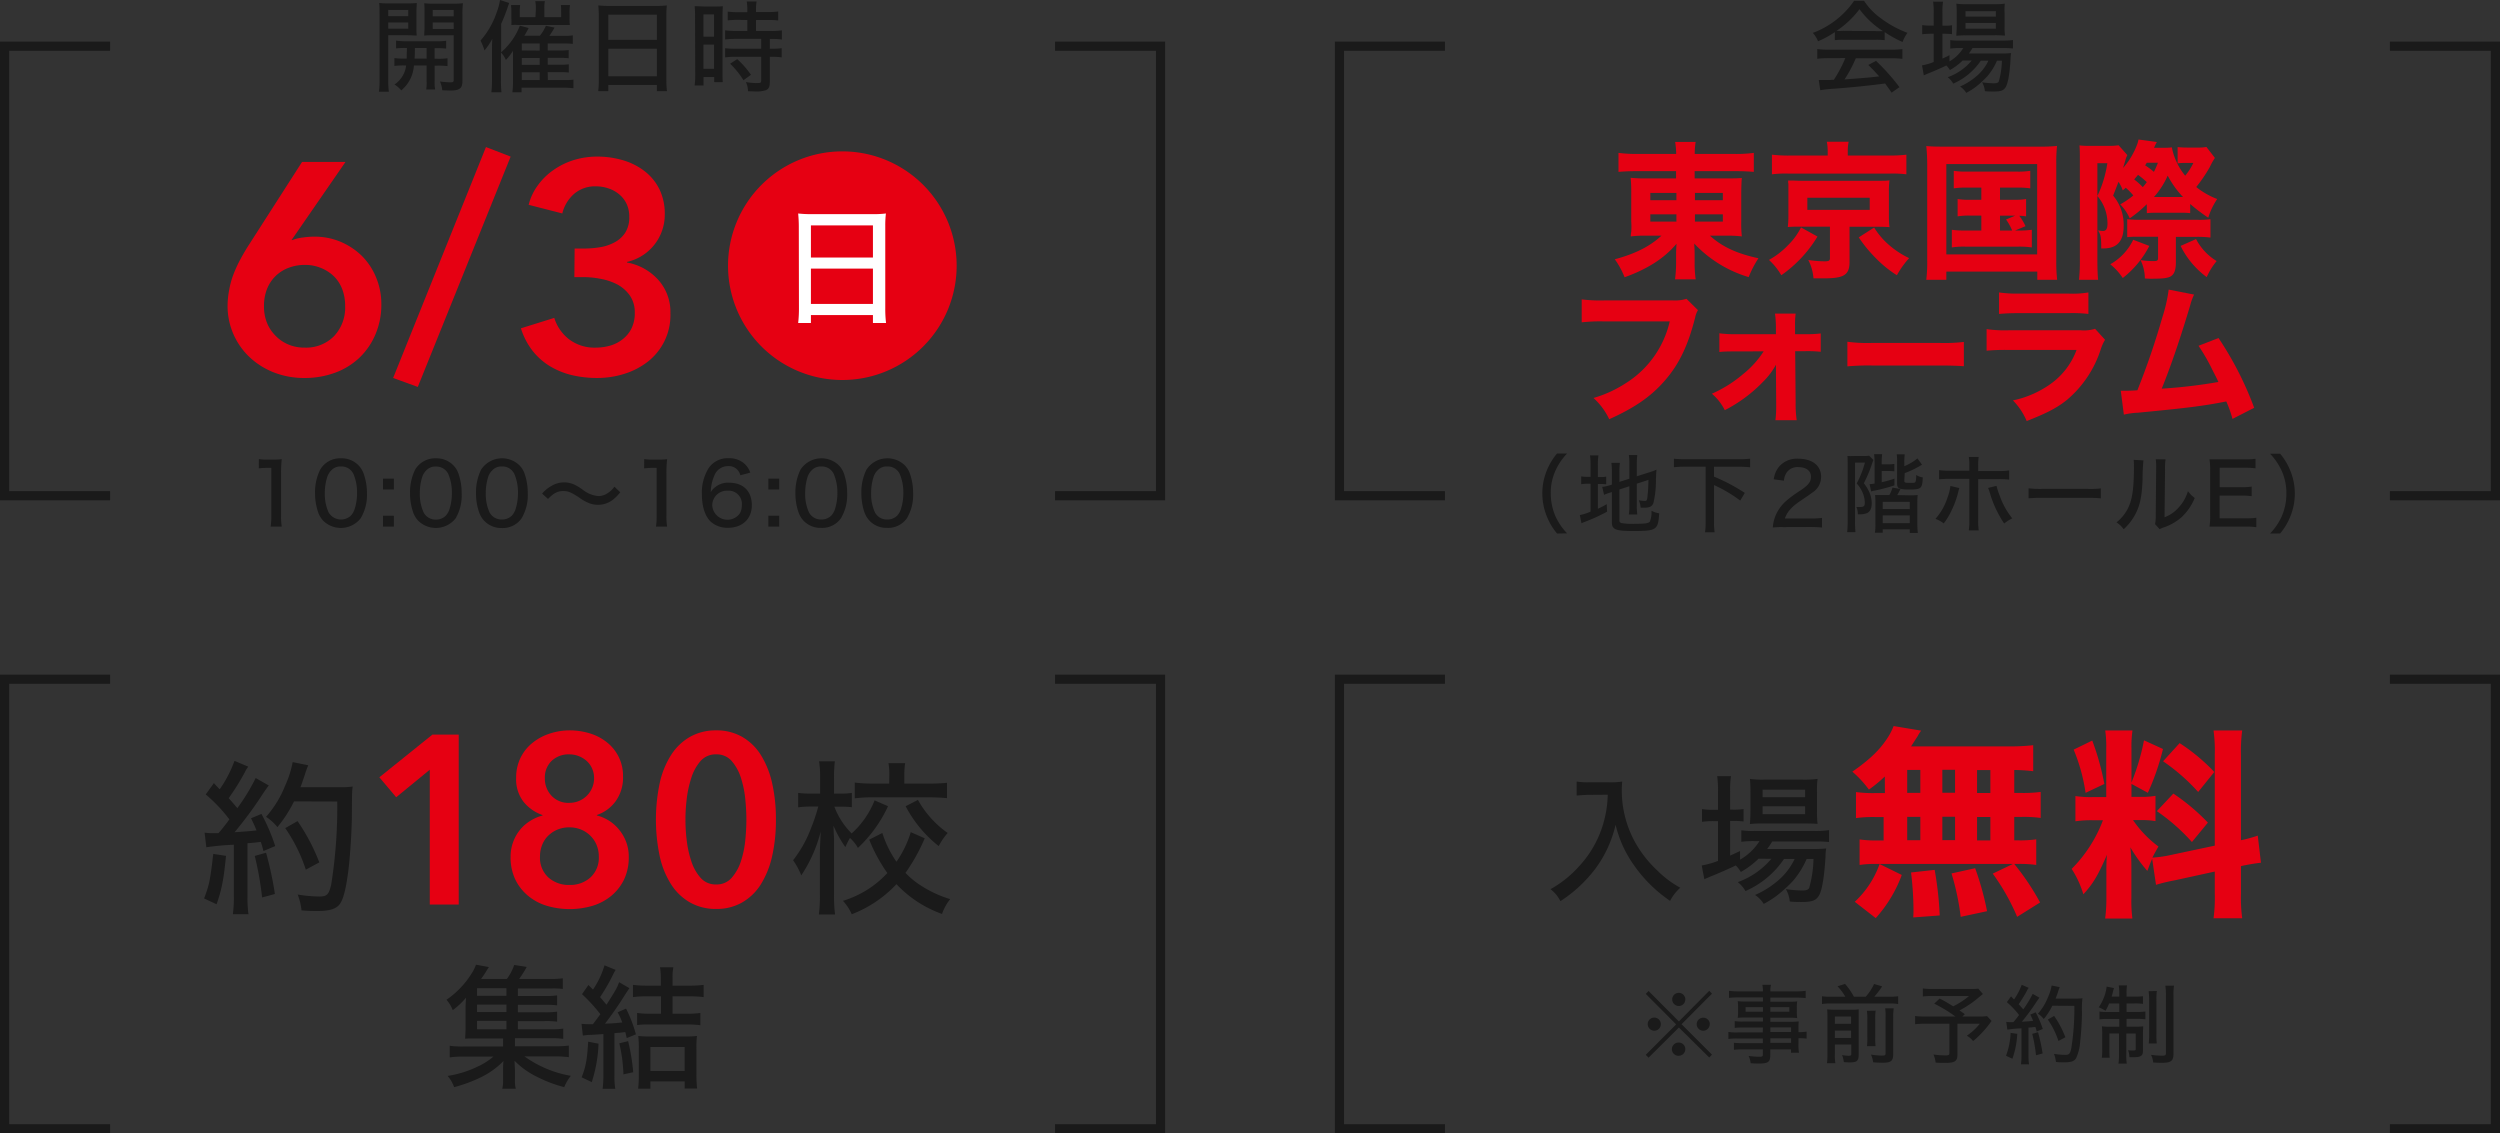 <svg xmlns="http://www.w3.org/2000/svg" viewBox="0 0 545 247.07"><rect x="0" y="0" width="545" height="247.07" fill="#333333" stroke="none"/><defs><style>.cls-1{fill:#1a1a1a;}.cls-2{fill:#e60012;}.cls-3{fill:#fff;}.cls-4{fill:none;stroke:#1a1a1a;stroke-miterlimit:10;stroke-width:2px;}</style></defs><title>アセット 2</title><g id="レイヤー_2" data-name="レイヤー 2"><g id="コンテンツ"><path class="cls-1" d="M84.64,17.45A17.28,17.28,0,0,0,84.77,20H82.61a17.6,17.6,0,0,0,.13-2.59V3.09c0-1.13,0-1.74-.08-2.44A18.11,18.11,0,0,0,84.9.74h3.73A17.55,17.55,0,0,0,90.85.65c0,.61-.07,1.27-.07,2.05V5.75c0,1,0,1.4.07,2-.59,0-1.26-.07-2.09-.07H84.64Zm0-13.94H89V2.16H84.64Zm0,2.74H89V4.9H84.64Zm3.86,4.21a18,18,0,0,0-2.16.09V8.85A14.92,14.92,0,0,0,88.5,9h6.58a15.32,15.32,0,0,0,2.18-.11v1.7a17.82,17.82,0,0,0-2.14-.09h-.37v2.31h.63a13.42,13.42,0,0,0,2.18-.11v1.72a14.42,14.42,0,0,0-2.18-.11h-.63v3.34a8.86,8.86,0,0,0,.11,1.85H92.92A10.08,10.08,0,0,0,93,17.58V14.27H90.24a8,8,0,0,1-.63,2.59,7.46,7.46,0,0,1-2.14,2.84A6.51,6.51,0,0,0,86,18.41a5.48,5.48,0,0,0,1.77-1.87,5.35,5.35,0,0,0,.76-2.27h-.35a14.24,14.24,0,0,0-2.2.11V12.66a13.7,13.7,0,0,0,2.2.11h.48c0-1,0-1,.06-2.31Zm1.94,0c0,1,0,1.61-.07,2.31H93V10.46Zm10.37,7.1c0,.9-.15,1.4-.52,1.7s-.92.48-2.12.48l-1.76-.06a5.85,5.85,0,0,0-.5-1.92,19,19,0,0,0,2.31.19c.56,0,.69-.1.69-.58V7.69H94.58c-.83,0-1.51,0-2.1.07,0-.55.07-1.07.07-2v-3c0-.76,0-1.35-.07-2.05a17.73,17.73,0,0,0,2.23.09h3.92a19,19,0,0,0,2.29-.09,19.81,19.81,0,0,0-.11,2.42Zm-6.47-14h4.57V2.16H94.34Zm0,2.74h4.57V4.9H94.34Z"/><path class="cls-1" d="M119.43,17.45h3.69a14.15,14.15,0,0,0,1.89-.08v1.87a20.51,20.51,0,0,0-2.31-.13h-9v1h-2a17.16,17.16,0,0,0,.13-2.39V12.55c0-.48,0-.5,0-1.48a10.84,10.84,0,0,1-1.55,2,4.75,4.75,0,0,0-1.07-1.61v5.95a23,23,0,0,0,.11,2.7h-2.2a21.16,21.16,0,0,0,.13-2.63v-6c0-.85,0-1.79.07-3a15.33,15.33,0,0,1-1.7,2.52,12.69,12.69,0,0,0-.87-2.15,18,18,0,0,0,3.55-6.21A12.44,12.44,0,0,0,109,0l2,.65c-.13.37-.13.37-.35,1a35.67,35.67,0,0,1-1.4,3.55v6.19a14.39,14.39,0,0,0,4.08-5.8l1.91.52a18.61,18.61,0,0,1-.93,1.68h3.38A8.73,8.73,0,0,0,119,5.62l1.89.39a21,21,0,0,1-1.13,1.81h3.11a12.78,12.78,0,0,0,2-.11V9.57A15,15,0,0,0,123,9.48h-3.6V11h2.68a13.89,13.89,0,0,0,1.9-.09v1.79a16.12,16.12,0,0,0-1.88-.09h-2.7v1.5h2.68a13.06,13.06,0,0,0,1.92-.09v1.79a18.17,18.17,0,0,0-1.87-.09h-2.73ZM116.82,1.94a8.92,8.92,0,0,0-.13-1.7h2.09a8.55,8.55,0,0,0-.11,1.7V3.73h3.66V2.64c0-.68,0-1.07-.06-1.53h2a9.16,9.16,0,0,0-.11,1.64V4.07a10.89,10.89,0,0,0,.07,1.38c-.87,0-1,0-1.59,0h-9.61a12.73,12.73,0,0,0-1.55,0,12.38,12.38,0,0,0,0-1.42V2.59a10.15,10.15,0,0,0-.09-1.48h2a11.63,11.63,0,0,0-.08,1.55V3.73h3.42Zm.83,9.09V9.48h-3.9V11Zm-3.9,3.11h3.9v-1.5h-3.9Zm0,3.31h3.9v-1.7h-3.9Z"/><path class="cls-1" d="M130.54,3.44a22.36,22.36,0,0,0-.11-2.26,20.39,20.39,0,0,0,2.4.11h10.24a18,18,0,0,0,2.31-.11,16.32,16.32,0,0,0-.11,2.13V17.37a19.15,19.15,0,0,0,.13,2.5h-2.2V18.52H132.61v1.35h-2.2a20.11,20.11,0,0,0,.13-2.5Zm2.07,5.25H143.2V3.2H132.61Zm0,7.94H143.2v-6H132.61Z"/><path class="cls-1" d="M151.52,3.51a18.39,18.39,0,0,0-.09-2.16c.46,0,.46,0,2,.07h2.23c1.06,0,1.41,0,1.91-.07,0,.5-.06.92-.06,2.14V15.73c0,1.13,0,1.66.06,2.18h-1.87V16.8h-2.33v1.83h-1.94a18.8,18.8,0,0,0,.13-2.51ZM153.35,8h2.31V3.14h-2.31Zm0,7h2.31V9.72h-2.31Zm7.54-10.67a21,21,0,0,0-2.25.11V2.53a15.69,15.69,0,0,0,2.18.13h2.1V2a9.67,9.67,0,0,0-.14-1.68h2.16A9.25,9.25,0,0,0,164.81,2v.63h2.66a15.9,15.9,0,0,0,2.18-.13V4.47a14.86,14.86,0,0,0-2.16-.11h-2.68V6.75h3.36a15,15,0,0,0,2.28-.13v2a13.23,13.23,0,0,0-2.13-.13h-.5v2.13h.46a15.59,15.59,0,0,0,2.13-.11v2a13.74,13.74,0,0,0-2.13-.13h-.46v5.4c0,1.18-.22,1.63-.92,1.9a6.25,6.25,0,0,1-2.05.26l-1.78-.05a5.09,5.09,0,0,0-.46-2,14.23,14.23,0,0,0,2.38.22c.82,0,.95-.06.95-.59V12.38h-5.6a17.54,17.54,0,0,0-2.26.13v-2a18,18,0,0,0,2.31.11h5.55V8.48h-5.55a16.88,16.88,0,0,0-2.31.13v-2a15.41,15.41,0,0,0,2.33.13h2.51V4.36Zm1.18,13.16a18.2,18.2,0,0,0-2.9-3.6l1.54-1a19.22,19.22,0,0,1,3,3.42Z"/><path class="cls-2" d="M75.32,35.3l-11.74,17,.06.07A9.2,9.2,0,0,1,66,51.78a18.51,18.51,0,0,1,2.56-.19,14.51,14.51,0,0,1,5.71,1.13,15.06,15.06,0,0,1,4.67,3.12A14.26,14.26,0,0,1,82,60.51a14.88,14.88,0,0,1,1.13,5.8,16.33,16.33,0,0,1-1.3,6.62A15.13,15.13,0,0,1,78.34,78,15.46,15.46,0,0,1,73,81.27a19.09,19.09,0,0,1-6.59,1.13,18.08,18.08,0,0,1-6.68-1.2,16.49,16.49,0,0,1-5.32-3.34,15.32,15.32,0,0,1-4.8-11.22A19.49,19.49,0,0,1,50,63a18.46,18.46,0,0,1,.94-3.31,28.65,28.65,0,0,1,1.49-3.21c.58-1.08,1.24-2.2,2-3.37L65.85,35.3ZM57.55,66.83a9.62,9.62,0,0,0,.61,3.44A8.44,8.44,0,0,0,60,73.12a8.36,8.36,0,0,0,2.79,1.95,8.84,8.84,0,0,0,3.63.71,8.53,8.53,0,0,0,6.39-2.49,9.05,9.05,0,0,0,2.43-6.59,10.27,10.27,0,0,0-.61-3.6,7.91,7.91,0,0,0-1.79-2.82A8.8,8.8,0,0,0,70,58.43a8.92,8.92,0,0,0-3.53-.68,9.81,9.81,0,0,0-3.6.65A8.25,8.25,0,0,0,60,60.25a8.13,8.13,0,0,0-1.84,2.88A10.1,10.1,0,0,0,57.55,66.83Z"/><path class="cls-2" d="M91.08,84.35,85.7,82.4l20.24-50.34,5.38,2.08Z"/><path class="cls-2" d="M125.27,54.18h2.08a21.2,21.2,0,0,0,3.47-.29A9.88,9.88,0,0,0,134,52.82a6.34,6.34,0,0,0,2.31-2.11,6.22,6.22,0,0,0,.87-3.47,6.42,6.42,0,0,0-.58-2.79A6,6,0,0,0,135,42.38a7,7,0,0,0-2.34-1.3,8.49,8.49,0,0,0-2.75-.46,7,7,0,0,0-4.74,1.63,8.29,8.29,0,0,0-2.59,4.28l-7.33-1.88a11.92,11.92,0,0,1,2-4.25,14.13,14.13,0,0,1,3.37-3.31A15.81,15.81,0,0,1,125,34.92a17.16,17.16,0,0,1,5.19-.78,19.53,19.53,0,0,1,5.67.81,14.17,14.17,0,0,1,4.71,2.4,11.25,11.25,0,0,1,3.19,3.92,12.18,12.18,0,0,1,1.16,5.45,10.54,10.54,0,0,1-8.24,10.38v.13a12,12,0,0,1,6.84,3.8,10.44,10.44,0,0,1,2.63,7.23,12.85,12.85,0,0,1-5,10.64A16.14,16.14,0,0,1,136,81.53a19.64,19.64,0,0,1-5.77.87,23.86,23.86,0,0,1-5.51-.61,17,17,0,0,1-4.77-1.92,14.22,14.22,0,0,1-3.83-3.37,15.47,15.47,0,0,1-2.56-4.93l7.27-2.27a9.47,9.47,0,0,0,3.14,4.6,9.17,9.17,0,0,0,6,1.88,11.34,11.34,0,0,0,3-.42A7.93,7.93,0,0,0,135.68,74a6.85,6.85,0,0,0,1.95-2.33,7.47,7.47,0,0,0,.75-3.51,6.36,6.36,0,0,0-1.07-3.73,8,8,0,0,0-2.7-2.4A12.78,12.78,0,0,0,131,60.8a19.59,19.59,0,0,0-3.79-.39h-2Z"/><path class="cls-2" d="M208.55,57.89A24.92,24.92,0,1,1,183.63,33,24.92,24.92,0,0,1,208.55,57.89Z"/><path class="cls-3" d="M174.14,49.43c0-1.08-.06-2-.14-2.89a24.3,24.3,0,0,0,3.06.14h13.07a21.63,21.63,0,0,0,3-.14,21.77,21.77,0,0,0-.14,2.73V67.21a25.46,25.46,0,0,0,.17,3.2H190.3V68.68H176.78v1.73H174a26.75,26.75,0,0,0,.17-3.2Zm2.64,6.71H190.3v-7H176.78Zm0,10.12H190.3v-7.7H176.78Z"/><polyline class="cls-4" points="24 108.07 1 108.07 1 10.07 24 10.07"/><polyline class="cls-4" points="230 108.07 253 108.07 253 10.07 230 10.07"/><path class="cls-1" d="M400,7a21.43,21.43,0,0,1-3.67,2,6.14,6.14,0,0,0-1.13-1.83,18.93,18.93,0,0,0,9-7h2.16A14.23,14.23,0,0,0,410.05,4a23,23,0,0,0,5.78,3.16,7.62,7.62,0,0,0-1.07,2A24.79,24.79,0,0,1,410.86,7V8.76a15.06,15.06,0,0,0-1.92-.09h-7.17a14.22,14.22,0,0,0-1.78.09Zm-1.31,5.68a20.91,20.91,0,0,0-2.53.13V10.7a19.65,19.65,0,0,0,2.53.13h13.51a18.76,18.76,0,0,0,2.52-.13v2.13a21.09,21.09,0,0,0-2.52-.13h-7.63a30,30,0,0,1-2.46,4.62c5.1-.39,5.1-.39,7.56-.67-.92-1-1.35-1.48-2.38-2.49l1.68-.89A45.35,45.35,0,0,1,414.08,19l-1.72,1.2c-.7-1.07-1-1.41-1.39-2-3.62.48-7.76.89-11,1.13a29.26,29.26,0,0,0-3.16.33l-.32-2.22c.48,0,.91,0,1.22,0l1,0,1.07-.05a27.28,27.28,0,0,0,2.5-4.73Zm10.26-5.9c.63,0,1.07,0,1.53,0A19,19,0,0,1,405.37,2a20.34,20.34,0,0,1-5,4.72,11.77,11.77,0,0,0,1.41,0Z"/><path class="cls-1" d="M427.85,13.2a12.83,12.83,0,0,1-2.77,2.07,5.21,5.21,0,0,0-.78-1c-.72.37-2.79,1.29-3.64,1.61-.59.24-1.13.48-1.27.55L419,14.25a12.31,12.31,0,0,0,2.55-.74V7.36h-.76a15.33,15.33,0,0,0-1.75.11v-2a10.52,10.52,0,0,0,1.79.11h.72V2.77a16.84,16.84,0,0,0-.13-2.4h2.16a14.64,14.64,0,0,0-.13,2.42V5.6h.43a10,10,0,0,0,1.66-.09V7.45a15.3,15.3,0,0,0-1.64-.09h-.45v5.41c.63-.28.87-.39,1.54-.74l0,1.35a8.57,8.57,0,0,0,3-2.9h-.83a13.66,13.66,0,0,0-2,.11V8.74a12.18,12.18,0,0,0,2,.11h9.44a14.52,14.52,0,0,0,2.22-.13v1.85a18.57,18.57,0,0,0-2.22-.09H430a11.28,11.28,0,0,1-.78,1.18h7.06a16.83,16.83,0,0,0,2.13-.09,9.3,9.3,0,0,0-.11,1.31c-.17,2.94-.52,5.14-1,6s-1.06,1.07-2.68,1.07c-.58,0-1.22,0-1.91-.07a4.79,4.79,0,0,0-.61-1.94,18.48,18.48,0,0,0,2.57.22c.61,0,.93-.13,1.06-.39a17.33,17.33,0,0,0,.68-4.54h-1.07a13.12,13.12,0,0,1-2.09,3.38,20.62,20.62,0,0,1-2.74,2.49,17.37,17.37,0,0,1-1.86,1.15,4.82,4.82,0,0,0-1.35-1.39,14.45,14.45,0,0,0,3.92-2.55,10,10,0,0,0,2.25-3.08h-1.66a14,14,0,0,1-6,5,5,5,0,0,0-1.2-1.4,12.07,12.07,0,0,0,5.23-3.64Zm.63-5.49a16.75,16.75,0,0,0-2,.09c0-.59.08-1.2.08-2v-3a17.55,17.55,0,0,0-.08-2,14.37,14.37,0,0,0,2.16.11h6.1a16.12,16.12,0,0,0,2.31-.11A13,13,0,0,0,437,2.85v2.9a14.29,14.29,0,0,0,.09,2c-.48,0-1.12-.07-2-.07Zm0-4.09h6.62V2.44h-6.62Zm0,2.63h6.62V5h-6.62Z"/><polyline class="cls-4" points="315 108.07 292 108.07 292 10.07 315 10.07"/><polyline class="cls-4" points="521 108.07 544 108.07 544 10.07 521 10.07"/><path class="cls-1" d="M56.43,100.08a9.25,9.25,0,0,0,1.74.11h1.5a13,13,0,0,0,1.75-.09,30,30,0,0,0-.15,3.1v9.28a14.57,14.57,0,0,0,.15,2.32H59a14.41,14.41,0,0,0,.15-2.32V102h-.93a13.59,13.59,0,0,0-1.8.11Z"/><path class="cls-1" d="M70.59,113.64a5.05,5.05,0,0,1-1.18-1.81,12.68,12.68,0,0,1-.73-4.32,11.06,11.06,0,0,1,1.11-5.11,5,5,0,0,1,4.53-2.49,5.1,5.1,0,0,1,3.74,1.44,4.92,4.92,0,0,1,1.18,1.81A12.71,12.71,0,0,1,80,107.5,9.91,9.91,0,0,1,78.62,113a5.49,5.49,0,0,1-8,.67Zm1.53-11a3.68,3.68,0,0,0-.8,1.4,11.41,11.41,0,0,0-.51,3.49,9.62,9.62,0,0,0,.84,4.2,3.15,3.15,0,0,0,4.82.7,3.81,3.81,0,0,0,.86-1.52,11.28,11.28,0,0,0,.51-3.45,10.23,10.23,0,0,0-.77-4.09,2.88,2.88,0,0,0-2.76-1.68A2.65,2.65,0,0,0,72.12,102.66Z"/><path class="cls-1" d="M85.86,106.71H83.49v-2.37h2.37Zm-2.37,8.09v-2.37h2.37v2.37Z"/><path class="cls-1" d="M91.3,113.64a4.92,4.92,0,0,1-1.18-1.81,12.44,12.44,0,0,1-.73-4.32,11.2,11.2,0,0,1,1.1-5.11A5.07,5.07,0,0,1,95,99.91a5.14,5.14,0,0,1,3.74,1.44,4.77,4.77,0,0,1,1.17,1.81,12.47,12.47,0,0,1,.73,4.34A9.91,9.91,0,0,1,99.33,113a5.49,5.49,0,0,1-8,.67Zm1.53-11a3.71,3.71,0,0,0-.81,1.4,11.73,11.73,0,0,0-.5,3.49,9.62,9.62,0,0,0,.84,4.2A2.92,2.92,0,0,0,95,113.27a3,3,0,0,0,2.15-.82,3.81,3.81,0,0,0,.86-1.52,11.6,11.6,0,0,0,.5-3.45,10.25,10.25,0,0,0-.76-4.09A2.89,2.89,0,0,0,95,101.71,2.64,2.64,0,0,0,92.83,102.66Z"/><path class="cls-1" d="M105.67,113.64a5,5,0,0,1-1.17-1.81,12.44,12.44,0,0,1-.73-4.32,11.2,11.2,0,0,1,1.1-5.11,5.45,5.45,0,0,1,8.27-1.05,4.68,4.68,0,0,1,1.18,1.81,12.47,12.47,0,0,1,.73,4.34A9.82,9.82,0,0,1,113.7,113a5,5,0,0,1-4.31,2.11A5.09,5.09,0,0,1,105.67,113.64Zm1.54-11a3.58,3.58,0,0,0-.81,1.4,11.73,11.73,0,0,0-.5,3.49,9.48,9.48,0,0,0,.84,4.2,2.92,2.92,0,0,0,2.67,1.52,3,3,0,0,0,2.15-.82,3.81,3.81,0,0,0,.86-1.52,11.6,11.6,0,0,0,.5-3.45,10.23,10.23,0,0,0-.77-4.09,2.86,2.86,0,0,0-2.76-1.68A2.64,2.64,0,0,0,107.21,102.66Z"/><path class="cls-1" d="M118.18,107.61a6.91,6.91,0,0,1,2-1.65,5.21,5.21,0,0,1,2.78-.8,5.3,5.3,0,0,1,2.37.54,11.71,11.71,0,0,1,1.72,1.07,6.34,6.34,0,0,0,3.49,1.38,3.73,3.73,0,0,0,1.76-.54,5.12,5.12,0,0,0,1.64-1.52l1.27,1.22a9,9,0,0,1-1.74,1.74,5.34,5.34,0,0,1-4.82.72,9.56,9.56,0,0,1-2.55-1.42c-1.59-1-2.21-1.3-3.29-1.3-1.25,0-2.09.43-3.34,1.72Z"/><path class="cls-1" d="M140.44,100.08a9.25,9.25,0,0,0,1.74.11h1.49a13,13,0,0,0,1.76-.09,30,30,0,0,0-.15,3.1v9.28a14.57,14.57,0,0,0,.15,2.32H143a14.41,14.41,0,0,0,.15-2.32V102h-.93a13.59,13.59,0,0,0-1.8.11Z"/><path class="cls-1" d="M161.39,103.61a2.57,2.57,0,0,0-2.67-2,3.19,3.19,0,0,0-3,2.09,9.13,9.13,0,0,0-.77,3.59,3.72,3.72,0,0,1,1-1.12,4.44,4.44,0,0,1,3-.94c3.08,0,4.95,1.85,4.95,4.9s-2.13,4.93-5.21,4.93a5.47,5.47,0,0,1-3.62-1.22c-1.33-1.15-2.06-3.36-2.06-6.12a10.11,10.11,0,0,1,1.48-5.68,5,5,0,0,1,4.35-2.15,4.88,4.88,0,0,1,3.57,1.31,5,5,0,0,1,1.16,1.83Zm-6.12,6.54a3.32,3.32,0,0,0,6,1.79,3.49,3.49,0,0,0,.45-1.79,2.89,2.89,0,0,0-3.12-3.18A3.2,3.2,0,0,0,155.27,110.15Z"/><path class="cls-1" d="M169.87,106.71H167.5v-2.37h2.37Zm-2.37,8.09v-2.37h2.37v2.37Z"/><path class="cls-1" d="M175.3,113.64a5,5,0,0,1-1.17-1.81,12.44,12.44,0,0,1-.73-4.32,11.2,11.2,0,0,1,1.1-5.11,5.45,5.45,0,0,1,8.27-1.05,4.68,4.68,0,0,1,1.18,1.81,12.47,12.47,0,0,1,.73,4.34,9.91,9.91,0,0,1-1.35,5.47,5,5,0,0,1-4.31,2.11A5.09,5.09,0,0,1,175.3,113.64Zm1.53-11a3.68,3.68,0,0,0-.8,1.4,11.73,11.73,0,0,0-.5,3.49,9.48,9.48,0,0,0,.84,4.2,2.92,2.92,0,0,0,2.67,1.52,3,3,0,0,0,2.15-.82,3.81,3.81,0,0,0,.86-1.52,11.6,11.6,0,0,0,.5-3.45,10.23,10.23,0,0,0-.77-4.09,2.86,2.86,0,0,0-2.76-1.68A2.68,2.68,0,0,0,176.83,102.66Z"/><path class="cls-1" d="M189.68,113.64a5.19,5.19,0,0,1-1.18-1.81,12.68,12.68,0,0,1-.72-4.32,11.07,11.07,0,0,1,1.1-5.11,5.45,5.45,0,0,1,8.27-1.05,4.92,4.92,0,0,1,1.18,1.81,12.71,12.71,0,0,1,.73,4.34,9.91,9.91,0,0,1-1.35,5.47,5,5,0,0,1-4.31,2.11A5.07,5.07,0,0,1,189.68,113.64Zm1.53-11a3.68,3.68,0,0,0-.8,1.4,11.41,11.41,0,0,0-.5,3.49,9.48,9.48,0,0,0,.84,4.2,2.91,2.91,0,0,0,2.67,1.52,2.94,2.94,0,0,0,2.14-.82,3.59,3.59,0,0,0,.86-1.52,11.28,11.28,0,0,0,.51-3.45,10.23,10.23,0,0,0-.77-4.09,2.87,2.87,0,0,0-2.76-1.68A2.65,2.65,0,0,0,191.21,102.66Z"/><path class="cls-1" d="M339.44,116.31a13.46,13.46,0,0,1-2.26-3.81,13.28,13.28,0,0,1-.95-5,13,13,0,0,1,.93-4.82,14.09,14.09,0,0,1,2.26-3.81h2.2a13.09,13.09,0,0,0-2.55,3.78,11.57,11.57,0,0,0-1,4.85,12.39,12.39,0,0,0,1,5,13.21,13.21,0,0,0,2.56,3.77Z"/><path class="cls-1" d="M346.74,101.39a14.34,14.34,0,0,0-.12-2.11h1.84a12.12,12.12,0,0,0-.12,2.13V104h.47a5.45,5.45,0,0,0,1.34-.1v1.68a11.24,11.24,0,0,0-1.4-.07h-.41v5.4c.73-.34,1-.47,1.93-1l.07,1.64a40,40,0,0,1-5.15,2.33l-.43.19-.36-1.79a10.25,10.25,0,0,0,2.34-.75v-6.07h-.54a8.54,8.54,0,0,0-1.5.09v-1.7a7.41,7.41,0,0,0,1.5.1h.54Zm6.29,12c0,.39.09.52.47.64a13.75,13.75,0,0,0,2.84.16c2.35,0,3.06-.11,3.34-.5a5.39,5.39,0,0,0,.34-2.35,4.88,4.88,0,0,0,1.68.56c-.23,3.64-.54,3.86-5.7,3.86-3.81,0-4.61-.33-4.61-1.9v-6.6l-.51.17a7.55,7.55,0,0,0-1.19.45l-.41-1.74a9.15,9.15,0,0,0,1.73-.37l.38-.13V102.9a14.43,14.43,0,0,0-.11-2h1.86a14.93,14.93,0,0,0-.11,1.89v2.26l2.17-.69v-3.35a10.84,10.84,0,0,0-.11-1.81h1.84a15.47,15.47,0,0,0-.11,1.85v2.78l2.77-.88a10.74,10.74,0,0,0,1.51-.56c0,.27,0,.27-.06.86,0,.17,0,.56-.05,1.12a21.39,21.39,0,0,1-.53,5.23c-.28.77-.8,1.07-1.86,1.07-.25,0-.47,0-.94,0a4.75,4.75,0,0,0-.41-1.62,6.66,6.66,0,0,0,1.31.15c.39,0,.48-.1.56-.7a35.29,35.29,0,0,0,.24-3.88l-2.54.82v4.88a13.83,13.83,0,0,0,.11,1.83h-1.84a11.29,11.29,0,0,0,.11-1.89V106l-2.17.71Z"/><path class="cls-1" d="M367.28,101.74a20.79,20.79,0,0,0-2.37.12V100a22.2,22.2,0,0,0,2.37.11h11.88a23,23,0,0,0,2.37-.11v1.87a21,21,0,0,0-2.37-.12h-5.51v2.15a41.37,41.37,0,0,1,6.72,3.55l-1,1.68a29.71,29.71,0,0,0-5.71-3.38v7.88a15.53,15.53,0,0,0,.13,2.41H371.7a15.61,15.61,0,0,0,.13-2.41V101.74Z"/><path class="cls-1" d="M388.75,114.91a16.69,16.69,0,0,0-2.28.09,8.44,8.44,0,0,1,.53-2.42,8.84,8.84,0,0,1,2.5-3.48,25.25,25.25,0,0,1,3-2.18c1.77-1.2,2.29-1.89,2.29-3,0-1.29-1.06-2.09-2.74-2.09A2.86,2.86,0,0,0,389.5,103a3.7,3.7,0,0,0-.6,1.79l-2.22-.3a5.37,5.37,0,0,1,1.25-2.87A5.12,5.12,0,0,1,392,100c3.1,0,5,1.51,5,3.94a4,4,0,0,1-1.89,3.43c-.58.43-.84.62-2.5,1.74-2.09,1.4-3,2.47-3.51,3.92h5.56a17.19,17.19,0,0,0,2.54-.13V115c-.82-.07-1.53-.11-2.61-.11Z"/><path class="cls-1" d="M402.79,101.18c0-.84,0-1.49-.05-1.77a13,13,0,0,0,1.47,0h1.94a7.21,7.21,0,0,0,1.33-.07l.93.93c-.09.19-.15.38-.22.56a29.91,29.91,0,0,1-1.87,4.52,9,9,0,0,1,1.29,2.17,6.46,6.46,0,0,1,.43,2.13c0,1.18-.35,1.92-1.06,2.22a4.28,4.28,0,0,1-1.7.25H405a3.38,3.38,0,0,0-.32-1.59c.32,0,.58,0,.8,0,.84,0,1.05-.2,1.05-1a5.86,5.86,0,0,0-.28-1.6,6.88,6.88,0,0,0-1.49-2.53,20.43,20.43,0,0,0,1.79-4.55H404.4v12.66a22.64,22.64,0,0,0,.09,2.5h-1.81a20.46,20.46,0,0,0,.11-2.54Zm5.87-.28a17.32,17.32,0,0,0-.1-1.9h1.74a16.3,16.3,0,0,0-.09,1.9v.32h1.34a7.43,7.43,0,0,0,1.42-.09v1.62a12.74,12.74,0,0,0-1.4-.07h-1.36v2.44a21.6,21.6,0,0,0,2.78-.78v1.47a39.65,39.65,0,0,1-4.15,1.11,6.76,6.76,0,0,0-.93.22l-.34-1.61a6.38,6.38,0,0,0,1.09-.11Zm7.56,7.08a12.9,12.9,0,0,0,1.83-.07,17.32,17.32,0,0,0-.07,1.9v4.3a16.38,16.38,0,0,0,.11,2.07h-1.76v-.78h-5.9v.74h-1.7a11.66,11.66,0,0,0,.11-1.88v-4.54a16.1,16.1,0,0,0-.07-1.79c.52,0,.88,0,1.87,0h1.23a6.13,6.13,0,0,0,.69-1.64l1.76.32a.65.65,0,0,0-.13.22.24.24,0,0,1-.06.11,1.61,1.61,0,0,0-.15.3c-.17.3-.26.47-.39.69Zm-5.79,3h5.9v-1.57h-5.9Zm0,3.07h5.9v-1.7h-5.9Zm4.71-9.27c0,.43.17.49,1.27.49.74,0,1,0,1.12-.17s.2-.6.2-1.55a3.66,3.66,0,0,0,1.44.52c-.11,2.41-.35,2.64-2.78,2.64s-2.82-.19-2.82-1.33v-4.46c0-.7,0-1.29-.09-1.87h1.75a12.21,12.21,0,0,0-.09,1.73v.85A10.9,10.9,0,0,0,418,99.93l1,1.38-.34.19a20.08,20.08,0,0,1-3.43,1.64Z"/><path class="cls-1" d="M427.12,106.39c-.05.17-.05.17-.31,1.22a20,20,0,0,1-1.39,3.71,14.82,14.82,0,0,1-1.69,2.79,6.33,6.33,0,0,0-1.8-1,12.86,12.86,0,0,0,2.67-4.78,9.1,9.1,0,0,0,.58-2.39Zm2.19-4.85a10.43,10.43,0,0,0-.11-1.93h2.15a13.15,13.15,0,0,0-.1,2v1.08h4.32a16.41,16.41,0,0,0,2.42-.13v2a16.58,16.58,0,0,0-2.39-.11h-4.35v8.92a14,14,0,0,0,.11,2.26H429.2a14.49,14.49,0,0,0,.11-2.26V104.4h-4.26a18.53,18.53,0,0,0-2.33.09v-2a16.85,16.85,0,0,0,2.37.13h4.22Zm5.94,4.37a12.22,12.22,0,0,0,.67,2.09,16.46,16.46,0,0,0,2.75,5,9,9,0,0,0-1.76,1.13,24.15,24.15,0,0,1-3.19-6.91,5.19,5.19,0,0,0-.32-.85Z"/><path class="cls-1" d="M442.23,106.45a22.09,22.09,0,0,0,2.88.13h10.1a19.56,19.56,0,0,0,2.78-.11v2.17a25.62,25.62,0,0,0-2.8-.1H445.12a24.92,24.92,0,0,0-2.89.1Z"/><path class="cls-1" d="M467.27,100.36a40.76,40.76,0,0,0-.19,4.15c-.13,3.58-.54,5.6-1.53,7.51a12.11,12.11,0,0,1-2.59,3.36,5.33,5.33,0,0,0-1.57-1.5,9,9,0,0,0,3-4.27c.56-1.67.81-4,.81-7.87a13.55,13.55,0,0,0-.06-1.49Zm4.82-.22a13.07,13.07,0,0,0-.11,2.26l-.11,10.36a7.59,7.59,0,0,0,3.1-2.15,9,9,0,0,0,2-3.54,6.74,6.74,0,0,0,1.48,1.49,11.8,11.8,0,0,1-2.88,4.2,11.39,11.39,0,0,1-4,2.26,5.5,5.5,0,0,0-.77.34l-1-1.1a7,7,0,0,0,.15-1.7l.09-10.18v-.45a10.1,10.1,0,0,0-.09-1.81Z"/><path class="cls-1" d="M491.88,114.93a14.67,14.67,0,0,0-2.28-.13h-5.69c-1.05,0-1.48,0-2.24,0a14.42,14.42,0,0,0,.15-2.37v-10a15.37,15.37,0,0,0-.15-2.29c.67,0,1.19,0,2.24,0h5.51a14.67,14.67,0,0,0,2.28-.13v2.09a15.75,15.75,0,0,0-2.28-.13h-5.53v4.24h4.69a15.82,15.82,0,0,0,2.29-.13v2.09a15.26,15.26,0,0,0-2.29-.13h-4.71V113h5.73a16.22,16.22,0,0,0,2.28-.13Z"/><path class="cls-1" d="M494.87,116.31a13.21,13.21,0,0,0,2.56-3.77,12.32,12.32,0,0,0,1-5,11.65,11.65,0,0,0-1-4.85,13.36,13.36,0,0,0-2.56-3.78h2.2a13.59,13.59,0,0,1,2.26,3.81,13.16,13.16,0,0,1,0,9.77,13.46,13.46,0,0,1-2.26,3.81Z"/><path class="cls-2" d="M356.77,37.31c-1.58,0-2.75.06-3.94.16V33.33a30.85,30.85,0,0,0,4.27.23h8.31a17.36,17.36,0,0,0-.23-2.62h4.47a16.41,16.41,0,0,0-.2,2.62H378a29.25,29.25,0,0,0,4.33-.23v4.14c-1.1-.1-2.49-.16-4-.16h-8.9v1.58h6.73c2,0,2.52,0,3.56-.09-.07.58-.1,1.65-.13,3.17v6.31a26,26,0,0,0,.13,3.26,25.37,25.37,0,0,0-3.56-.16h-3.4c2.69,2.43,5.89,3.91,10.58,4.92a22.67,22.67,0,0,0-2.13,4.11,26.81,26.81,0,0,1-11.87-7.32c.06,1.07.09,1.46.09,2.24v1.84a24.45,24.45,0,0,0,.23,3.72h-4.5a29,29,0,0,0,.23-3.72V55.29c0-.12,0-.84.1-2.16-2.62,3.14-6.34,5.53-11.33,7.31a18.15,18.15,0,0,0-2.13-3.92c4.46-1.19,7.7-2.84,10.16-5.14H359.1a24.48,24.48,0,0,0-3.59.16,4.9,4.9,0,0,1,.1-1,15.86,15.86,0,0,0,0-2.26V42a29.08,29.08,0,0,0-.13-3.24,29,29,0,0,0,3.53.13h6.37V37.31Zm3,4.75v1.59h5.69V42.06Zm0,4.66v1.59h5.69V46.72Zm9.73-3.07h6.08V42.06h-6.08Zm0,4.66h6.08V46.72h-6.08Z"/><path class="cls-2" d="M396.21,51.57A27.81,27.81,0,0,1,388.32,60a14,14,0,0,0-2.69-3.34,17.12,17.12,0,0,0,4.18-3.23,14.41,14.41,0,0,0,2.81-3.85Zm2.23-18.5a11.76,11.76,0,0,0-.19-2.17H403a10.81,10.81,0,0,0-.19,2.17v.84h8.9a30.46,30.46,0,0,0,3.88-.19V38a24.52,24.52,0,0,0-3.56-.16H389.81a24.3,24.3,0,0,0-3.53.16V33.72a30.91,30.91,0,0,0,4.05.19h8.11Zm-5.79,16.34c-1.52,0-2,0-2.91.09a19.22,19.22,0,0,0,.13-2.52V41.9c0-1.52,0-1.52,0-1.65s0-.22-.06-.48a1.72,1.72,0,0,0,0-.42l.75,0c.29,0,1.32.06,2.16.06h16.24c2.24,0,2.24,0,2.95-.09a17.68,17.68,0,0,0-.13,2.55V47a18.65,18.65,0,0,0,.13,2.52c-.78-.06-1.59-.09-3-.09H403.2v7.66c0,2.85-1.2,3.59-5.6,3.59l-2.26,0a10.61,10.61,0,0,0-1.13-4,25.45,25.45,0,0,0,3.56.29c.9,0,1.16-.16,1.16-.68V49.41ZM394,45.75H407.6V43.1H394Zm14.56,3.85a16.33,16.33,0,0,0,3.23,3.79,18.83,18.83,0,0,0,4.4,2.88A20.21,20.21,0,0,0,413.52,60a24.71,24.71,0,0,1-4.69-3.82,29.27,29.27,0,0,1-3.62-4.43Z"/><path class="cls-2" d="M420.13,35.69a38.18,38.18,0,0,0-.2-3.85c1.1.1,2,.13,3.82.13h20.9a32.75,32.75,0,0,0,3.78-.16,33.4,33.4,0,0,0-.16,3.85v21a35.2,35.2,0,0,0,.19,4.34h-4.33V59.21H424.3V61h-4.37a32.59,32.59,0,0,0,.2-4.34Zm4.17,19.77h19.8V35.76H424.3Zm4.53-14.56a17.75,17.75,0,0,0-2.91.16V37.24a16.46,16.46,0,0,0,2.91.17H439.6a17.15,17.15,0,0,0,3-.17v3.82a17.92,17.92,0,0,0-2.95-.16H436v2.65h3a14,14,0,0,0,2.69-.16v3.79a6.89,6.89,0,0,0-1.49-.13,11,11,0,0,1,1.36,2.26l-2.27.94h.65a18.51,18.51,0,0,0,3-.16v3.85a19.32,19.32,0,0,0-3-.17H428.5a17.2,17.2,0,0,0-3,.17V50.09a18.59,18.59,0,0,0,3,.16h3.43V47h-2.46a14.74,14.74,0,0,0-2.71.17V43.39a14.45,14.45,0,0,0,2.71.16h2.46V40.9ZM436,50.25h2.65a12.23,12.23,0,0,0-1.33-2.4l2-.84H436Z"/><path class="cls-2" d="M468,44.52a27.08,27.08,0,0,1-3.72,3.08,10.5,10.5,0,0,0-2.07-3.05,17.29,17.29,0,0,0,2.85-1.94,12.42,12.42,0,0,0-1.65-1.68c-.16.16-.39.33-.65.58a7,7,0,0,0-.94-1.87c-.48,1.32-.61,1.62-1.16,3a9.86,9.86,0,0,1,2.3,6.63c0,3.3-1.43,4.89-4.4,4.89a2.64,2.64,0,0,1-.49,0c0-2.49-.1-3-.71-3.94a6.83,6.83,0,0,0,1.07.13c.71,0,1-.46,1-1.62a9.23,9.23,0,0,0-2.2-6,25.39,25.39,0,0,0,2.17-7.15h-2.17V56.72c0,1.81.06,3.39.16,4.27h-4.17a36.36,36.36,0,0,0,.19-4.27V35c0-1.55,0-2.32-.09-3.3a17.2,17.2,0,0,0,2.13.1h3.92a14.56,14.56,0,0,0,2.49-.13l1.9,2.14a5.71,5.71,0,0,0-.42,1.1c-.19.68-.25.84-.51,1.71a16.46,16.46,0,0,0,3.13-5.3,5.46,5.46,0,0,0,.23-.91l4,.55a12.84,12.84,0,0,0-.61,1.26h1.26c1.29,0,1.94,0,2.62-.09a14,14,0,0,0,2.91,6.17,13,13,0,0,0,1.78-2.78h-2.07a9.58,9.58,0,0,0-1.36.1V32.07c.68.06,1.23.1,1.91.1H479a10.21,10.21,0,0,0,2-.13l1.85,2.39a12.93,12.93,0,0,0-1.07,1.91,31.81,31.81,0,0,1-3,4.43,17,17,0,0,0,4.57,2.62,14.74,14.74,0,0,0-1.95,4.08,41.31,41.31,0,0,1-3.94-3v2a13.35,13.35,0,0,0-1.88-.09h-5.92a14.41,14.41,0,0,0-1.65.09Zm.55,9.09a21,21,0,0,1-5.79,7,13.31,13.31,0,0,0-2.72-3,12.15,12.15,0,0,0,5-5.34Zm5.79,3.63c0,1.77-.42,2.71-1.36,3.13-.74.29-1.61.39-4.1.39-.36,0-.65,0-1.3-.06a9.29,9.29,0,0,0-.94-4,18.91,18.91,0,0,0,2.75.22c.91,0,1.07-.09,1.07-.77V51.61h-4.2a21.13,21.13,0,0,0-2.53.09V47.79a26.55,26.55,0,0,0,2.82.13h12.52a18.1,18.1,0,0,0,2.81-.13v4a23,23,0,0,0-2.94-.16h-4.6ZM468,39.7a19.23,19.23,0,0,0-1.91-1.58l-.84,1a15,15,0,0,1,1.88,1.68A11.44,11.44,0,0,0,468,39.7ZM468,35.47c-.13.22-.2.32-.36.58a15.19,15.19,0,0,1,1.91,1.42,15.21,15.21,0,0,0,.87-2Zm7.89,7.47a20.31,20.31,0,0,1-3.33-4.66,17.29,17.29,0,0,1-3,4.66h6.31Zm2.85,9.18a12.2,12.2,0,0,0,4.49,4.79,15.18,15.18,0,0,0-2.17,3.5,18.82,18.82,0,0,1-5.69-6.8Z"/><path class="cls-2" d="M370.15,67.61a5.08,5.08,0,0,0-.61,1.62c-1.52,6-3.43,10.06-6.53,13.65s-6.64,6-12.2,8.51a14.73,14.73,0,0,0-3.43-4.63,26.17,26.17,0,0,0,7-3.2A21.56,21.56,0,0,0,364,70.07H349.81a36.33,36.33,0,0,0-5,.2v-5a33.88,33.88,0,0,0,5.08.22h14.82a8.21,8.21,0,0,0,2.94-.35Z"/><path class="cls-2" d="M378.54,76.61c-1.55,0-2.72,0-3.72.13V72.66a23.94,23.94,0,0,0,3.69.19h8.64V71.3a22.77,22.77,0,0,0-.2-2.94h4.5a19.24,19.24,0,0,0-.13,2.65v.32l0,1.52h2.14a24.39,24.39,0,0,0,3.46-.16v4a27.08,27.08,0,0,0-3.46-.13h-2.11l.1,11.29a24,24,0,0,0,.23,3.75h-4.63a26.9,26.9,0,0,0,.16-3.3V87.9l-.06-8.38a15.36,15.36,0,0,1-2.75,3.65A31.32,31.32,0,0,1,376,89.42a11.21,11.21,0,0,0-2.81-3.59,27.62,27.62,0,0,0,6.76-4.24,20.58,20.58,0,0,0,4.53-5Z"/><path class="cls-2" d="M402.73,74.5a32.07,32.07,0,0,0,5.33.26h14.73a35.28,35.28,0,0,0,5.33-.22v5.3c-1.17-.1-3.09-.16-5.36-.16h-14.7a50.87,50.87,0,0,0-5.33.19Z"/><path class="cls-2" d="M433.08,71.75A28,28,0,0,0,438,72h15.59a8.33,8.33,0,0,0,3.14-.32l2.17,2.39a9.55,9.55,0,0,0-.91,2,24,24,0,0,1-7.34,11.06c-2.2,1.78-4.4,2.91-8.83,4.66a14.36,14.36,0,0,0-3-4.5,21.73,21.73,0,0,0,8.76-4,15.87,15.87,0,0,0,5.11-7H437.9a43.6,43.6,0,0,0-4.82.16Zm2.71-8a26,26,0,0,0,4.47.25h10.61a20.23,20.23,0,0,0,4.4-.25v4.69a29.77,29.77,0,0,0-4.34-.17H440.16a43.72,43.72,0,0,0-4.37.17Z"/><path class="cls-2" d="M478.31,64.22a12.5,12.5,0,0,0-.85,2.36c-2.13,7.11-4.2,13.23-6.21,18.15a112.22,112.22,0,0,0,12.36-1.46c-.32-.71-.65-1.36-1.33-2.68a41.76,41.76,0,0,0-3-5.21l4.36-1.69a72.49,72.49,0,0,1,7.77,15.21l-4.73,2.42a25.26,25.26,0,0,0-1.35-3.81c-4.95,1-8.77,1.45-19.25,2.46a16.39,16.39,0,0,0-3.08.42l-.67-5.21c.45,0,.45,0,.87,0,.68,0,1.29,0,2.75-.1a163.19,163.19,0,0,0,5.47-16,32.49,32.49,0,0,0,1.35-5.95Z"/><polyline class="cls-4" points="24 246.07 1 246.07 1 148.07 24 148.07"/><polyline class="cls-4" points="230 246.07 253 246.07 253 148.07 230 148.07"/><path class="cls-1" d="M372.61,216l.6.62-6.63,6.66,6.63,6.63-.6.62L366,224l-6.61,6.57-.62-.62,6.63-6.63-6.63-6.66.62-.62,6.61,6.63Zm-10.55,7.26a1.42,1.42,0,0,1-1.42,1.44,1.45,1.45,0,0,1-1.44-1.44,1.43,1.43,0,0,1,2.86,0Zm5.34,5.46a1.45,1.45,0,0,1-1.42,1.44,1.44,1.44,0,0,1-.13-2.88h0l0,0,0,0A1.43,1.43,0,0,1,367.4,228.74Zm0-10.85a1.43,1.43,0,0,1-1.42,1.44,1.45,1.45,0,0,1-1.44-1.44,1.43,1.43,0,0,1,2.86,0Zm5.32,5.41a1.42,1.42,0,1,1-1.42-1.42A1.41,1.41,0,0,1,372.74,223.3Z"/><path class="cls-1" d="M384.32,224h-4.41a14.75,14.75,0,0,0-1.74.08v-1.48a10.16,10.16,0,0,0,1.78.1h4.37v-.88h-3.93a13.87,13.87,0,0,0-1.57.07,8.48,8.48,0,0,0,.08-1.27v-1.06a9.31,9.31,0,0,0-.08-1.31,12,12,0,0,0,1.59.08h3.91v-.9h-5.23a18.32,18.32,0,0,0-2.17.11V216a15,15,0,0,0,2.24.12h5.16a8,8,0,0,0-.12-1.44h1.87a5.86,5.86,0,0,0-.13,1.44h5.47a14.79,14.79,0,0,0,2.23-.12v1.59a18.56,18.56,0,0,0-2.15-.11h-5.55v.9h4.3a11.16,11.16,0,0,0,1.55-.08,8.44,8.44,0,0,0-.08,1.31v1.06a8.06,8.06,0,0,0,.08,1.27,13,13,0,0,0-1.52-.07h-4.33v.88h4.18a16,16,0,0,0,2-.08,16.06,16.06,0,0,0-.05,1.7V225a9.34,9.34,0,0,0,1.77-.11v1.53a13.53,13.53,0,0,0-1.77-.09v1.17a10,10,0,0,0,.11,2h-1.74v-.73h-4.52V230c0,1.51-.45,1.85-2.48,1.85-.4,0-1.16,0-1.8-.08a4.13,4.13,0,0,0-.46-1.58,17.55,17.55,0,0,0,2.35.18c.62,0,.77-.09.77-.46v-1.14h-4.43a13.86,13.86,0,0,0-1.87.09v-1.53a14,14,0,0,0,1.81.07h4.49v-1h-5.46a14.08,14.08,0,0,0-2.05.09v-1.53a10.75,10.75,0,0,0,2,.11h5.48Zm-3.78-4.44v1h3.78v-1Zm5.4,1h4.13v-1h-4.13Zm4.52,4.42v-1h-4.52v1Zm-4.52,2.37h4.52v-1h-4.52Z"/><path class="cls-1" d="M402.28,217.29a11.64,11.64,0,0,0-1.7-2.28l1.64-.52a14.17,14.17,0,0,1,1.93,2.8h2.57a11.07,11.07,0,0,0,1.83-2.78l1.76.52a20,20,0,0,1-1.72,2.26h3.27a13.3,13.3,0,0,0,1.94-.11v1.7a10.4,10.4,0,0,0-1.94-.12H399.14a10.85,10.85,0,0,0-1.94.12v-1.7a11.79,11.79,0,0,0,1.94.11ZM400,229.78a10.91,10.91,0,0,0,.11,2h-1.83a14.49,14.49,0,0,0,.1-2.07v-8a15.92,15.92,0,0,0-.06-1.67,15.82,15.82,0,0,0,1.78.08h3.41a10.08,10.08,0,0,0,1.68-.08c0,.43,0,.88,0,1.91v8c0,1.29-.39,1.65-1.83,1.65-.39,0-.73,0-1.4-.06a5.9,5.9,0,0,0-.39-1.53,11,11,0,0,0,1.4.15c.52,0,.61-.08.61-.45v-2H400Zm3.53-6.59V221.6H400v1.59Zm0,3.08v-1.6H400v1.6Zm5.36-5.94a11,11,0,0,0-.09,1.78V226a17.05,17.05,0,0,0,.07,2.06H407a15.36,15.36,0,0,0,.08-2v-3.94a10.25,10.25,0,0,0-.1-1.76Zm3.94-.52a13.66,13.66,0,0,0-.11,2v7.94c0,1.53-.45,1.92-2.28,1.92-.48,0-1.08,0-2.09-.09a5.68,5.68,0,0,0-.48-1.68,16.58,16.58,0,0,0,2.33.22c.75,0,.86-.07.86-.58v-7.79a12.69,12.69,0,0,0-.09-1.94Z"/><path class="cls-1" d="M432.27,216.69l-.64.52a23.18,23.18,0,0,1-4.46,3.07c.56.37.62.43,1.16.8l-.52.52h3.36a11.27,11.27,0,0,0,2-.09l1,1.06a1.86,1.86,0,0,0-.18.23,21.48,21.48,0,0,1-3.85,4.15,4.47,4.47,0,0,0-1.38-1.16,12.48,12.48,0,0,0,2.84-2.62h-4.88v6.76c0,1.4-.56,1.78-2.63,1.78-.49,0-1.68,0-2.13-.08a5.59,5.59,0,0,0-.47-1.75,18.53,18.53,0,0,0,2.69.2c.64,0,.79-.11.79-.52v-6.39h-5.31a18.69,18.69,0,0,0-2.17.11v-1.79a16,16,0,0,0,2.3.11h6.48a29.84,29.84,0,0,0-4.61-2.8l1.18-1.12a33.29,33.29,0,0,1,2.95,1.7,16.72,16.72,0,0,0,3.45-2.24h-7.94a16.07,16.07,0,0,0-2.12.09v-1.75a13.75,13.75,0,0,0,2.16.11h8.41a11.18,11.18,0,0,0,1.51-.07Z"/><path class="cls-1" d="M439.77,225.38a19.72,19.72,0,0,1-1.06,5.43l-1.4-.65a15.76,15.76,0,0,0,1-5Zm-2.41-2.62a4.06,4.06,0,0,0,.75.06l.82,0c.6-.71.75-.9,1.22-1.55a17.53,17.53,0,0,0-2.66-2.8l.92-1.27c.32.35.43.46.65.69a13.77,13.77,0,0,0,1.67-3.2l1.53.66a3.23,3.23,0,0,0-.41.67,28.52,28.52,0,0,1-1.78,2.9c.36.39.36.39,1,1.12a22.68,22.68,0,0,0,2.06-3.38l1.47.84c-.18.22-.3.39-.6.82a44,44,0,0,1-3.24,4.42c1.36-.09,1.49-.09,2.46-.2a14.21,14.21,0,0,0-.62-1.36l1.18-.49a22.51,22.51,0,0,1,1.55,3.62l-1.33.56c-.13-.52-.18-.69-.29-1-.94.11-.94.11-1.5.15v6a14.22,14.22,0,0,0,.11,2h-1.75a14.22,14.22,0,0,0,.11-2v-5.84a27,27,0,0,0-3.08.28Zm6.93,2.26a38,38,0,0,1,1,4.63l-1.44.4a34.18,34.18,0,0,0-.82-4.67Zm3.12-5.77a14.25,14.25,0,0,1-1.87,2.9,5,5,0,0,0-1.27-1.16,11.87,11.87,0,0,0,2.15-3.51,10.86,10.86,0,0,0,.84-2.64l1.76.36a9.27,9.27,0,0,0-.36,1c-.22.67-.35,1-.54,1.49h4.32a11.53,11.53,0,0,0,1.53-.07,20.29,20.29,0,0,0-.1,3.08c0,1.81-.2,4.86-.39,6.35a10.26,10.26,0,0,1-.9,3.66c-.41.65-1.08.88-2.59.88-.43,0-1.07,0-1.79-.08a7.39,7.39,0,0,0-.43-1.77,15.76,15.76,0,0,0,2.42.22c.88,0,1.09-.22,1.35-1.4a55.11,55.11,0,0,0,.67-9.28Zm1.33,7.68a17.69,17.69,0,0,0-2.32-4.67l1.38-.79a21.52,21.52,0,0,1,2.45,4.65Z"/><path class="cls-1" d="M459.79,218.76a13,13,0,0,1-.78,1.59,10.36,10.36,0,0,0-1.48-.76,10.61,10.61,0,0,0,1.55-3.51c.09-.42.15-.79.17-1l1.6.31c-.05.15-.16.53-.22.77-.09.41-.19.76-.3,1.1H462v-.6a10.94,10.94,0,0,0-.11-1.85h1.8a10.12,10.12,0,0,0-.1,1.82v.63h1.74a12.1,12.1,0,0,0,1.83-.09v1.68a11,11,0,0,0-1.83-.1h-1.74v1.85h2.37a10.94,10.94,0,0,0,1.74-.09v1.7a11.14,11.14,0,0,0-1.77-.09h-2.34v1.7h1.91a14.29,14.29,0,0,0,1.72-.08c0,.49-.06.88-.06,1.68v3.72c0,1-.45,1.33-2,1.33l-.95,0a5,5,0,0,0-.28-1.52,9.12,9.12,0,0,0,1,.06c.54,0,.66-.06.66-.3v-3.4h-2.06v4.56a12.83,12.83,0,0,0,.1,2h-1.8a14.49,14.49,0,0,0,.11-2V225.3h-2.09v3.42c0,.84,0,1.36.06,1.87h-1.72a10.42,10.42,0,0,0,.09-1.87v-3.25a15,15,0,0,0-.07-1.74,12.28,12.28,0,0,0,1.79.1H462v-1.7h-2.46a13,13,0,0,0-1.85.09v-1.7a10,10,0,0,0,1.66.09H462v-1.85Zm10.4-2.72a13.92,13.92,0,0,0-.09,2v7.43a17.67,17.67,0,0,0,.07,2h-1.75a13,13,0,0,0,.09-2v-7.39a13.69,13.69,0,0,0-.11-2Zm3.74-1.16a12.74,12.74,0,0,0-.11,2.26v12.55c0,1.59-.51,2-2.53,2-.46,0-.8,0-1.9-.07a4.52,4.52,0,0,0-.47-1.67,18.53,18.53,0,0,0,2.37.19c.71,0,.88-.09.88-.56V217.18a13.19,13.19,0,0,0-.13-2.3Z"/><path class="cls-1" d="M49.27,186.58c-.5,5.15-.94,7.39-2.06,10.55l-2.72-1.27c1.12-2.9,1.34-4,2-9.71Zm-4.67-5.07a8.74,8.74,0,0,0,1.45.11c.4,0,.69,0,1.59,0a37.78,37.78,0,0,0,2.36-3,33.35,33.35,0,0,0-5.15-5.43l1.78-2.47c.62.69.83.91,1.27,1.34a26.58,26.58,0,0,0,3.22-6.19l3,1.26a6.7,6.7,0,0,0-.79,1.31A51.58,51.58,0,0,1,49.85,174c.69.76.69.76,1.89,2.17a42.9,42.9,0,0,0,4-6.56l2.86,1.63c-.36.44-.58.76-1.16,1.6a85,85,0,0,1-6.31,8.59c2.65-.19,2.9-.19,4.79-.4-.37-.95-.58-1.38-1.2-2.65l2.28-.94a42.82,42.82,0,0,1,3,7l-2.57,1.09a19.91,19.91,0,0,0-.58-2c-1.81.22-1.81.22-2.9.29V195.5a25.41,25.41,0,0,0,.22,3.8H50.76a25.41,25.41,0,0,0,.22-3.8V184.15a58.87,58.87,0,0,0-6,.55ZM58,185.89a75.35,75.35,0,0,1,1.93,9l-2.79.76a71,71,0,0,0-1.6-9.06ZM64.1,174.7a28.1,28.1,0,0,1-3.63,5.61A10.11,10.11,0,0,0,58,178.07a23.13,23.13,0,0,0,4.17-6.82,21.75,21.75,0,0,0,1.63-5.11l3.4.69a17.78,17.78,0,0,0-.69,1.89c-.43,1.3-.68,2-1,2.89h8.38a20.2,20.2,0,0,0,3-.14c-.15,1.12-.15,1.12-.18,6,0,3.51-.4,9.42-.77,12.32-.47,3.62-1,5.94-1.73,7.1s-2.11,1.71-5,1.71c-.84,0-2.07,0-3.48-.15a13.62,13.62,0,0,0-.83-3.44,30.8,30.8,0,0,0,4.71.43c1.7,0,2.1-.43,2.61-2.71a106.87,106.87,0,0,0,1.3-18Zm2.57,14.89a34.64,34.64,0,0,0-4.49-9.06L64.86,179a42.68,42.68,0,0,1,4.75,9Z"/><path class="cls-2" d="M93.69,167.8l-7.32,6-3.67-4.35,11.57-9.31H100v37.05H93.69Z"/><path class="cls-2" d="M124.12,159.22a15,15,0,0,1,4.54.68,11.08,11.08,0,0,1,3.74,2,9.26,9.26,0,0,1,3.42,7.38,8.76,8.76,0,0,1-1.61,5.39,8.35,8.35,0,0,1-4.1,3v.1a9.17,9.17,0,0,1,2.72,1.18,9.05,9.05,0,0,1,2.2,2,9.39,9.39,0,0,1,1.49,2.64,8.94,8.94,0,0,1,.55,3.19,11.21,11.21,0,0,1-1,4.9,10.62,10.62,0,0,1-2.77,3.58,11.78,11.78,0,0,1-4.11,2.2,17.66,17.66,0,0,1-10,0,11.65,11.65,0,0,1-4.1-2.2,10.65,10.65,0,0,1-2.78-3.58,11.21,11.21,0,0,1-1-4.9,9.07,9.07,0,0,1,.58-3.29,9.24,9.24,0,0,1,1.54-2.67,8.8,8.8,0,0,1,2.23-1.91,10,10,0,0,1,2.61-1.13v-.1a9.12,9.12,0,0,1-4.13-2.88,8,8,0,0,1-1.62-5.23,9.79,9.79,0,0,1,.91-4.27,9.5,9.5,0,0,1,2.51-3.24,11.62,11.62,0,0,1,3.7-2.07A13.86,13.86,0,0,1,124.12,159.22Zm0,21.14a6.83,6.83,0,0,0-2.54.47,6.45,6.45,0,0,0-2,1.29,5.68,5.68,0,0,0-1.36,2,6.62,6.62,0,0,0-.5,2.6,5.81,5.81,0,0,0,1.83,4.57,6.66,6.66,0,0,0,4.61,1.63,6.58,6.58,0,0,0,4.55-1.63,5.81,5.81,0,0,0,1.83-4.57,6.37,6.37,0,0,0-.5-2.55,6,6,0,0,0-1.36-2,6.19,6.19,0,0,0-2-1.32A6.67,6.67,0,0,0,124.15,180.36Zm0-15.91a5.39,5.39,0,0,0-3.85,1.41,5,5,0,0,0-1.49,3.8,5.4,5.4,0,0,0,1.44,3.8,5,5,0,0,0,3.9,1.56,5.48,5.48,0,0,0,2.09-.41,5.29,5.29,0,0,0,2.88-2.87,5.26,5.26,0,0,0,.42-2.08,5,5,0,0,0-.45-2.16,4.84,4.84,0,0,0-1.2-1.64,5.68,5.68,0,0,0-3.74-1.41Z"/><path class="cls-2" d="M169.15,178.68a35.31,35.31,0,0,1-.86,8.12,19.66,19.66,0,0,1-2.51,6.12,11.7,11.7,0,0,1-4.09,3.87,11.18,11.18,0,0,1-5.57,1.36,11.35,11.35,0,0,1-5.6-1.36,11.81,11.81,0,0,1-4.13-3.87,18.77,18.77,0,0,1-2.54-6.12,38.72,38.72,0,0,1,0-16.23,18.77,18.77,0,0,1,2.54-6.12,11.81,11.81,0,0,1,4.13-3.87,11.35,11.35,0,0,1,5.6-1.36,11.18,11.18,0,0,1,5.57,1.36,11.7,11.7,0,0,1,4.09,3.87,19.66,19.66,0,0,1,2.51,6.12A35.28,35.28,0,0,1,169.15,178.68Zm-6.44,0c0-1.29-.07-2.75-.23-4.39a22.38,22.38,0,0,0-.94-4.66,10.41,10.41,0,0,0-2-3.69,4.31,4.31,0,0,0-3.4-1.49,4.37,4.37,0,0,0-3.45,1.49,10.26,10.26,0,0,0-2,3.69,23.76,23.76,0,0,0-1,4.66,37.28,37.28,0,0,0,0,8.79,22.67,22.67,0,0,0,1,4.61,10.15,10.15,0,0,0,2,3.63,4.34,4.34,0,0,0,3.45,1.49,4.28,4.28,0,0,0,3.4-1.49,10.3,10.3,0,0,0,2-3.63,21.4,21.4,0,0,0,.94-4.61C162.64,181.44,162.71,180,162.71,178.68Z"/><path class="cls-1" d="M193.59,175.75a29.09,29.09,0,0,1-6.56,9.09,8.79,8.79,0,0,0-1.74-2.17,17.43,17.43,0,0,0-1,2,24.85,24.85,0,0,1-2.58-4.64c0,.69,0,.69.11,2.75,0,.22,0,2.21,0,2.65V195a32,32,0,0,0,.22,4.35h-3.52a33.08,33.08,0,0,0,.22-4.35v-8.55c0-1.42,0-1.42.18-5.19a31,31,0,0,1-4.24,9.57,16.59,16.59,0,0,0-1.78-3.3,26.33,26.33,0,0,0,3.85-6.85,40.64,40.64,0,0,0,1.63-4.85H176.7A19.57,19.57,0,0,0,174,176v-3.15a18.07,18.07,0,0,0,2.71.15h2.07v-3.27a21.49,21.49,0,0,0-.22-3.76H182a29.16,29.16,0,0,0-.18,3.73V173h1.63a12.82,12.82,0,0,0,2.25-.15v3.12a19.23,19.23,0,0,0-2.21-.11h-1.6a16.48,16.48,0,0,0,3.77,5.83,19.09,19.09,0,0,0,5-7.21Zm8,7a40.11,40.11,0,0,1-4.2,7.54,18.38,18.38,0,0,0,3.3,2.72,25.12,25.12,0,0,0,6.45,3,10.67,10.67,0,0,0-1.78,3.23,25.22,25.22,0,0,1-9.93-6.49,26.36,26.36,0,0,1-9.75,6.56,10.34,10.34,0,0,0-1.92-2.93,21.67,21.67,0,0,0,9.68-6.06,35,35,0,0,1-3.95-7.28l2.86-1.45a23.2,23.2,0,0,0,3.08,6.27,23,23,0,0,0,3.12-6.45Zm-7.72-13.63a14.71,14.71,0,0,0-.18-2.75h3.63a18,18,0,0,0-.18,2.72v1.74h5.43c1.52,0,2.83-.08,3.88-.18V174c-1.12-.11-2.39-.18-3.91-.18H190.26a29.4,29.4,0,0,0-3.92.22V170.6a29.5,29.5,0,0,0,3.92.22h3.58Zm6.24,5.26a21.83,21.83,0,0,0,6.48,7.21,14.49,14.49,0,0,0-1.95,2.86,27.11,27.11,0,0,1-7.21-8.69Z"/><path class="cls-1" d="M112.9,224.38h7.16a17.43,17.43,0,0,0,2.73-.14v2.24a16,16,0,0,0-2.7-.15h-7.83v1.75h8.5a21,21,0,0,0,3.25-.15v2.53a26.81,26.81,0,0,0-3.25-.17h-6.43a24.5,24.5,0,0,0,10.12,4.24A9.49,9.49,0,0,0,123,237a29.3,29.3,0,0,1-6-2.29,17.35,17.35,0,0,1-4.82-3.46c0,.93.08,1.71.08,2.06v1.92a7.46,7.46,0,0,0,.18,2.12H109.5a8.29,8.29,0,0,0,.17-2.09v-1.95c0-.73,0-1.34.09-2a17.8,17.8,0,0,1-5.44,3.78A31,31,0,0,1,99,237a7.63,7.63,0,0,0-1.42-2.45,23,23,0,0,0,6.6-2.06,14,14,0,0,0,3.37-2.15h-6.28a21.69,21.69,0,0,0-3.23.17v-2.53a20.67,20.67,0,0,0,3.23.15h8.4v-1.75h-6c-1.1,0-1.62,0-2.26.06,0-.58.08-1.28.08-2.18v-4.13a25.09,25.09,0,0,1,.12-2.65,17.4,17.4,0,0,1-2.91,2.74,7.48,7.48,0,0,0-1.37-2.27,19.24,19.24,0,0,0,5.5-5.76,8.46,8.46,0,0,0,.93-1.89l2.82.52c-.2.29-.2.29-.72,1.14-.38.64-.56.84-1,1.45h5.64a11.24,11.24,0,0,0,1.6-3.05l2.73.43a22.5,22.5,0,0,1-1.66,2.62h6.75a19.26,19.26,0,0,0,2.77-.14v2.32a18,18,0,0,0-2.45-.11H112.9v1.65h5.85a18.13,18.13,0,0,0,2.7-.14v2.18a20.25,20.25,0,0,0-2.7-.12H112.9v1.63h5.85a18.13,18.13,0,0,0,2.7-.14v2.18a19.4,19.4,0,0,0-2.7-.12H112.9Zm-2.5-8.95H104v1.65h6.4Zm0,3.57H104v1.63h6.4Zm-6.4,3.55v1.83h6.4v-1.83Z"/><path class="cls-1" d="M129.25,223.28c.67-.87,1-1.34,1.63-2.18a34.9,34.9,0,0,0-4-4.37l1.39-2,1,1a18.59,18.59,0,0,0,2.51-5.29l2.44,1a8,8,0,0,0-.53.93,40.49,40.49,0,0,1-2.87,5c.55.64.61.7,1.39,1.66,2.1-3.29,2.24-3.55,2.76-4.91l2.24,1.3c-.46.67-.46.67-2.06,3.17-1,1.49-2,2.94-3.26,4.57,1.63-.06,1.63-.06,3.75-.26a11.25,11.25,0,0,0-1-2.21l1.84-.82a29.66,29.66,0,0,1,2.15,5.62l-2,.81c-.15-.64-.2-.9-.32-1.31-.9.12-.9.12-2.36.24v9.13a16.49,16.49,0,0,0,.18,3h-2.76a22.12,22.12,0,0,0,.17-3v-8.93l-2.62.17c-.67,0-1.13.06-1.86.15l-.29-2.56a19.91,19.91,0,0,0,2,.09Zm1.23,4.24A30.42,30.42,0,0,1,129,235.9l-2.21-1.05c.9-2.21,1.22-3.95,1.43-7.76Zm6.45-.55a44.18,44.18,0,0,1,1.11,6.78l-2.13.46a33.69,33.69,0,0,0-.9-6.77Zm4.1-9.77a22,22,0,0,0-3.05.17V214.7a22.47,22.47,0,0,0,3.08.17h3v-1.74a13.23,13.23,0,0,0-.18-2.27h2.91a10.91,10.91,0,0,0-.17,2.33v1.68h3.66a23,23,0,0,0,3.11-.17v2.67a24.25,24.25,0,0,0-3.11-.17h-3.66V221h3a22.87,22.87,0,0,0,3.06-.17v2.67a22.28,22.28,0,0,0-3-.17h-7.79c-1.08,0-2.13,0-3,.14v-2.64a22.38,22.38,0,0,0,3,.17h2.21V217.2Zm.76,20.13h-2.68a23,23,0,0,0,.15-2.83v-5.93a21.56,21.56,0,0,0-.12-2.73,20.2,20.2,0,0,0,2.42.11h7.91a19.62,19.62,0,0,0,2.47-.11,21,21,0,0,0-.12,2.76v5.7a28.57,28.57,0,0,0,.15,3h-2.71v-1.55h-7.47Zm0-3.87h7.47v-5.21h-7.47Z"/><polyline class="cls-4" points="315 246.07 292 246.07 292 148.07 315 148.07"/><polyline class="cls-4" points="521 246.07 544 246.07 544 148.07 521 148.07"/><path class="cls-1" d="M346.36,173.28c-.73,0-1.55.06-2.65.15v-3.05a14.87,14.87,0,0,0,2.62.16h4.51a16.1,16.1,0,0,0,2.8-.16c-.06.7-.09,1.31-.09,1.92a23.29,23.29,0,0,0,3,11.48,25.26,25.26,0,0,0,4.75,6,21.9,21.9,0,0,0,5,3.75,9.85,9.85,0,0,0-2.22,2.86,30.56,30.56,0,0,1-7.95-7.88,25.15,25.15,0,0,1-3.93-8.72,25.76,25.76,0,0,1-4.33,9.48,29.77,29.77,0,0,1-7.7,7.18,7.53,7.53,0,0,0-2.16-2.61,24.19,24.19,0,0,0,6.48-5.27,23.11,23.11,0,0,0,5-8.93,24.5,24.5,0,0,0,1-6.39Z"/><path class="cls-1" d="M383.36,187.2a18.35,18.35,0,0,1-3.86,2.89,7,7,0,0,0-1.1-1.43c-1,.51-3.9,1.79-5.09,2.25-.82.34-1.58.67-1.76.76l-.58-3a18,18,0,0,0,3.56-1V179h-1.06a18.06,18.06,0,0,0-2.44.16v-2.78a14.11,14.11,0,0,0,2.5.16h1v-4a24.38,24.38,0,0,0-.18-3.35h3a20.77,20.77,0,0,0-.18,3.38v3.93h.61a13.6,13.6,0,0,0,2.32-.13v2.71a20,20,0,0,0-2.29-.12h-.64v7.56c.88-.4,1.22-.55,2.16-1l0,1.89a12.19,12.19,0,0,0,4.24-4.05h-1.16a20.53,20.53,0,0,0-2.8.15V181a16.31,16.31,0,0,0,2.83.15h13.19a19.26,19.26,0,0,0,3.1-.18v2.59a28,28,0,0,0-3.1-.12h-9.29a15.65,15.65,0,0,1-1.1,1.64h9.87a25.32,25.32,0,0,0,3-.12,11.08,11.08,0,0,0-.15,1.83c-.24,4.11-.73,7.19-1.37,8.34s-1.49,1.5-3.74,1.5c-.83,0-1.71,0-2.68-.1a6.73,6.73,0,0,0-.86-2.71,24.65,24.65,0,0,0,3.6.31c.85,0,1.31-.18,1.49-.55a24.78,24.78,0,0,0,.94-6.33h-1.49a19,19,0,0,1-2.92,4.72,29.32,29.32,0,0,1-3.84,3.47,23.29,23.29,0,0,1-2.59,1.61,6.73,6.73,0,0,0-1.89-1.95,19.82,19.82,0,0,0,5.48-3.56,14,14,0,0,0,3.14-4.29h-2.31a19.64,19.64,0,0,1-8.41,7,7.07,7.07,0,0,0-1.67-1.95,17.13,17.13,0,0,0,7.31-5.08Zm.89-7.68a22.37,22.37,0,0,0-2.77.12c.06-.82.12-1.67.12-2.86v-4.23a23.06,23.06,0,0,0-.12-2.75,19.42,19.42,0,0,0,3,.16H393a21.71,21.71,0,0,0,3.23-.16,19.2,19.2,0,0,0-.12,2.93v4.05a21.34,21.34,0,0,0,.12,2.83c-.67-.06-1.56-.09-2.77-.09Zm0-5.73h9.26v-1.64h-9.26Zm0,3.69h9.26v-1.71h-9.26Z"/><path class="cls-2" d="M410.89,169.27a28.49,28.49,0,0,1-3.47,2.86,23.6,23.6,0,0,0-3.61-3.91c4-2.77,6.25-5,8-7.88a13.87,13.87,0,0,0,1-2.06l6,1a8.47,8.47,0,0,0-.75,1.19c-.49.75-.84,1.32-1.45,2.24h21a43.63,43.63,0,0,0,5.63-.26v5.68a34.62,34.62,0,0,0-4.13-.27v5h1.45a28.72,28.72,0,0,0,4.31-.22v5.67a27.74,27.74,0,0,0-4.31-.22h-1.45v5.1h.61a24.26,24.26,0,0,0,4.18-.22v5.59a25.29,25.29,0,0,0-4.09-.22h-.7a54.26,54.26,0,0,1,5.63,8.4l-5,3.13a47.37,47.37,0,0,0-5.32-9.42l4.4-2.11H409.18a22.63,22.63,0,0,0-3.79.22V183a27.13,27.13,0,0,0,4.31.22h.93v-5.1h-1.72a28.13,28.13,0,0,0-4.31.22v-5.67a28.72,28.72,0,0,0,4.31.22h2Zm-6.55,27.32a20.69,20.69,0,0,0,5.41-8.23l4.84,2.38a29.1,29.1,0,0,1-5.68,9.41Zm11.43-23.75h2.86v-5h-2.86Zm0,10.33h2.86v-5.1h-2.86ZM417.09,200c.05-.79.05-1.41.05-1.8a71.47,71.47,0,0,0-.53-8l5.15-.57a75.82,75.82,0,0,1,1.1,9.94Zm6.34-27.18h2.77v-5h-2.77Zm0,10.33h2.77v-5.1h-2.77Zm4,16.72a54.72,54.72,0,0,0-2-9.46l5.15-1.14a61.81,61.81,0,0,1,2.6,9.37Zm6.47-27v-5H431v5Zm0,10.33v-5.1H431v5.1Z"/><path class="cls-2" d="M469.17,187.22c-.44,1-.57,1.36-1.05,2.64a32.18,32.18,0,0,1-3.7-5.15,37.15,37.15,0,0,1,.22,4.27v6.82a30.6,30.6,0,0,0,.22,4.44h-5.94a32.52,32.52,0,0,0,.27-4.57v-4.84c0-1.67,0-3.26.13-4.49-1.93,4.44-3,6.29-5.15,8.62a21.34,21.34,0,0,0-2.55-5.54,29.83,29.83,0,0,0,6.82-10.6h-2a23.53,23.53,0,0,0-4,.22v-5.5a21.86,21.86,0,0,0,4,.22h2.72V163.33a24.77,24.77,0,0,0-.22-4.09h5.94a24.3,24.3,0,0,0-.22,4v7.35a48.84,48.84,0,0,0,2.73-9.2l4.14,1.89a52.5,52.5,0,0,1-3.3,9.55l-3.57-1.94v2.82h1.81a16.43,16.43,0,0,0,3.43-.22V179a19,19,0,0,0-3.52-.22H465a24,24,0,0,0,5.54,5.76c-.7,1.23-.88,1.54-1.32,2.42a25.62,25.62,0,0,0,4.18-.61l9.42-2V164.57a32.37,32.37,0,0,0-.27-5.33h6.25a33.42,33.42,0,0,0-.27,5.33v18.6a31.61,31.61,0,0,0,3.66-1l.7,5.9a44.19,44.19,0,0,0-4.36.74v6a33.91,33.91,0,0,0,.27,5.37h-6.25a33.56,33.56,0,0,0,.27-5.41V190l-8.63,1.89a39.13,39.13,0,0,0-4.18,1Zm-13.06-25.78a56.41,56.41,0,0,1,2.64,9.46l-4.09,1.94a39.5,39.5,0,0,0-2.6-9.42ZM473.79,173a44.88,44.88,0,0,1,7.53,6.33l-3.48,4.23a42.2,42.2,0,0,0-7.65-6.73Zm1.37-11a41.16,41.16,0,0,1,7.56,6.29l-3.52,4.36a42.15,42.15,0,0,0-7.65-6.69Z"/></g></g></svg>